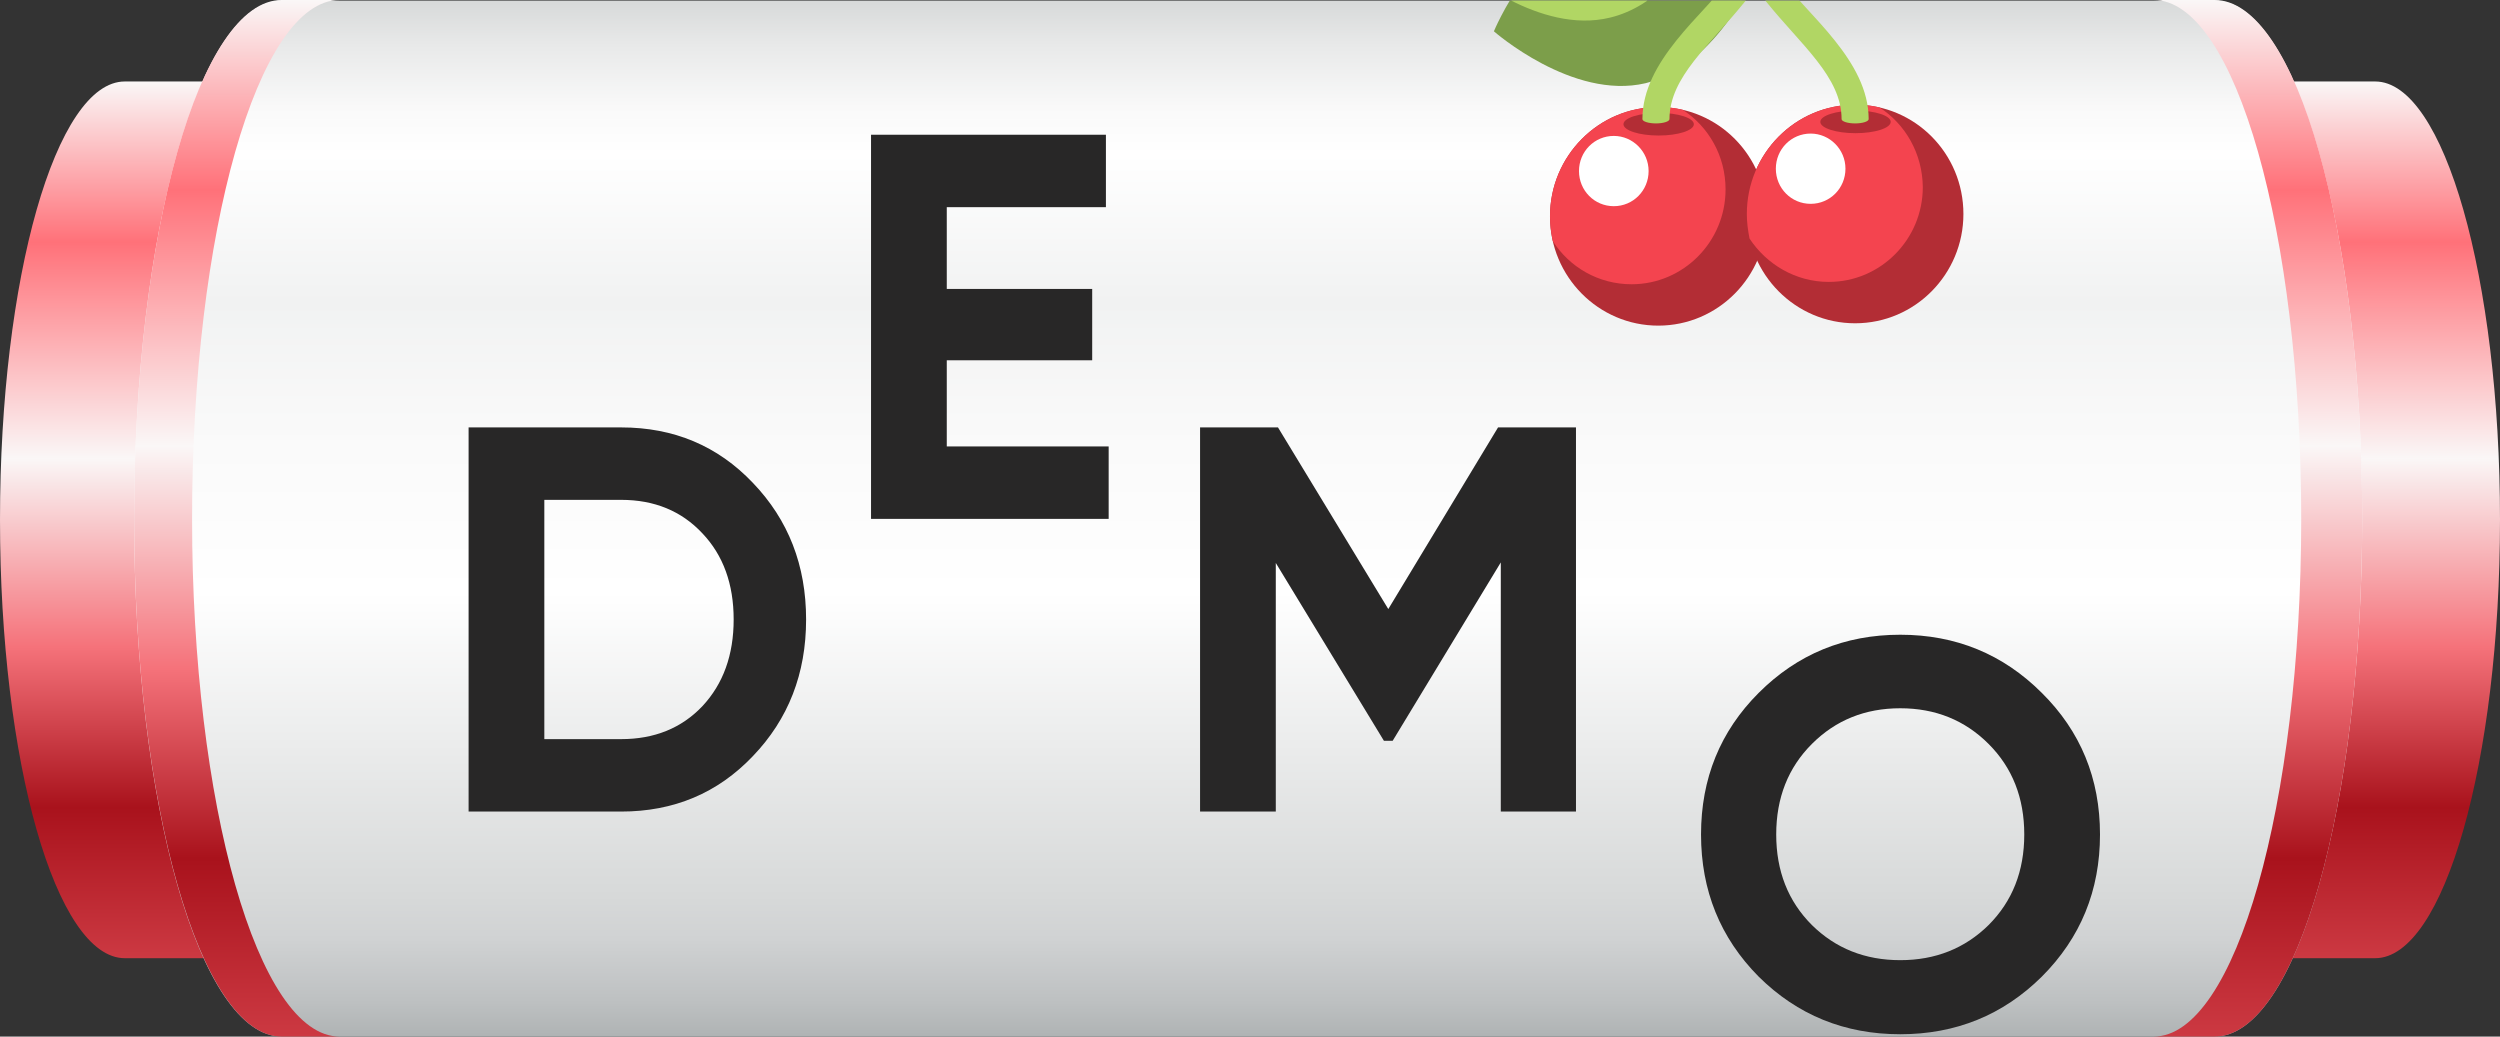 <svg width="410" height="170" viewBox="0 0 410 170" fill="none" xmlns="http://www.w3.org/2000/svg">
<rect x="0" y="0" width="410" height="170" fill="#333333" stroke="none"/>
<path d="M410 85.253C410 124.945 400.814 157.144 389.531 157.144H354C348.477 157.144 344 152.666 344 147.144V23.363C344 17.84 348.477 13.363 354 13.363H389.531C400.814 13.363 410 45.562 410 85.253Z" fill="url(#paint0_linear_191_3136)"/>
<path d="M0 85.253C0 124.945 9.186 157.144 20.469 157.144H56C61.523 157.144 66 152.666 66 147.144V23.363C66 17.84 61.523 13.363 56 13.363H20.469C9.186 13.363 0 45.562 0 85.253Z" fill="url(#paint1_linear_191_3136)"/>
<path d="M363.2 0.096L46.2 0.096C32.8 0.096 22 38.156 22 85.045C22 131.935 32.8 169.995 46.2 169.995L363.2 169.995C376.6 169.995 387.4 131.935 387.4 85.045C387.4 38.156 376.6 0.096 363.2 0.096Z" fill="url(#paint2_linear_191_3136)"/>
<g clip-path="url(#clip0_191_3136)">
<g clip-path="url(#clip1_191_3136)">
<path d="M269.863 13.648C257.876 16.465 245 5.134 245 5.134C245 5.134 251.533 -10.807 263.521 -13.687C275.508 -16.504 288.384 -5.173 288.384 -5.173C288.384 -5.173 281.851 10.767 269.863 13.648Z" fill="#7C9E4A"/>
<path d="M247.664 0.012C252.294 2.381 258.256 4.301 264.028 2.893C271.576 1.1 276.967 -5.878 279.885 -10.807C275.254 -13.176 269.292 -15.096 263.52 -13.688C255.973 -11.895 250.581 -4.917 247.664 0.012Z" fill="#B1D664"/>
<path d="M289.716 35.479C289.716 45.338 281.787 53.404 271.956 53.404C262.189 53.404 254.197 45.402 254.197 35.479C254.197 25.62 262.125 17.554 271.956 17.554C281.787 17.554 289.716 25.556 289.716 35.479Z" fill="#B32D35"/>
<path d="M275.952 18.002C274.684 17.682 273.352 17.554 271.956 17.554C262.189 17.554 254.197 25.556 254.197 35.479C254.197 36.887 254.387 38.232 254.641 39.512C257.368 43.801 262.125 46.618 267.58 46.618C276.079 46.618 282.992 39.64 282.992 31.062C282.992 25.556 280.202 20.755 275.952 18.002Z" fill="#F4444F"/>
<path d="M277.791 20.37C277.791 21.394 275.191 22.227 272.02 22.227C268.848 22.227 266.248 21.394 266.248 20.37C266.248 19.346 268.848 18.514 272.02 18.514C275.191 18.514 277.791 19.346 277.791 20.37Z" fill="#B32D35"/>
<path d="M322 35.094C322 44.952 314.072 53.019 304.24 53.019C294.473 53.019 286.481 45.016 286.481 35.094C286.481 25.235 294.409 17.169 304.24 17.169C314.072 17.169 322 25.171 322 35.094Z" fill="#B32D35"/>
<path d="M308.236 17.617C306.968 17.297 305.636 17.169 304.24 17.169C294.473 17.169 286.481 25.171 286.481 35.094C286.481 36.502 286.671 37.846 286.925 39.127C289.716 43.352 294.473 46.233 299.927 46.233C308.427 46.233 315.34 39.255 315.34 30.677C315.277 25.171 312.486 20.37 308.236 17.617Z" fill="#F4444F"/>
<path d="M310.076 19.986C310.076 21.01 307.475 21.842 304.304 21.842C301.132 21.842 298.532 21.01 298.532 19.986C298.532 18.962 301.132 18.129 304.304 18.129C307.475 18.129 310.076 18.962 310.076 19.986Z" fill="#B32D35"/>
<path d="M302.655 27.668C302.655 30.869 300.118 33.429 296.946 33.429C293.775 33.429 291.238 30.869 291.238 27.668C291.238 24.467 293.775 21.906 296.946 21.906C300.054 21.906 302.655 24.467 302.655 27.668Z" fill="white"/>
<path d="M270.371 28.052C270.371 31.253 267.834 33.814 264.662 33.814C261.491 33.814 258.954 31.253 258.954 28.052C258.954 24.851 261.491 22.291 264.662 22.291C267.77 22.291 270.371 24.851 270.371 28.052Z" fill="white"/>
<path d="M290.16 -8.566V-14.904H285.72V-8.566C285.72 -7.094 284.959 -4.981 284.071 -3.765C279.251 2.509 269.356 9.999 269.356 19.537C269.356 19.921 270.371 20.241 271.576 20.241C272.781 20.241 273.796 19.921 273.796 19.537C273.796 12.623 280.392 7.438 286.164 0.268C287.115 -0.884 288.701 -0.884 289.652 0.268C295.424 7.438 302.021 12.623 302.021 19.537C302.021 19.921 303.036 20.241 304.241 20.241C305.446 20.241 306.461 19.921 306.461 19.537C306.461 9.999 296.566 2.509 291.809 -3.765C290.921 -4.981 290.16 -7.094 290.16 -8.566Z" fill="#B1D664"/>
</g>
</g>
<path d="M101.87 70.096C110.51 70.096 117.71 73.126 123.47 79.186C129.29 85.246 132.2 92.716 132.2 101.596C132.2 110.476 129.29 117.946 123.47 124.006C117.71 130.066 110.51 133.096 101.87 133.096H76.85V70.096H101.87ZM101.87 121.216C107.33 121.216 111.77 119.416 115.19 115.816C118.61 112.156 120.32 107.416 120.32 101.596C120.32 95.776 118.61 91.066 115.19 87.466C111.77 83.806 107.33 81.976 101.87 81.976H89.27V121.216H101.87Z" fill="#282727"/>
<path d="M258.46 70.096V133.096H246.13V92.236L228.4 121.486H226.96L209.23 92.326V133.096H196.81V70.096H209.59L227.68 99.886L245.68 70.096H258.46Z" fill="#282727"/>
<path d="M155.27 73.216H181.82V85.096H142.85V22.096H181.37V33.976H155.27V47.386H179.12V59.086H155.27V73.216Z" fill="#282727"/>
<path d="M334.86 160.166C328.5 166.466 320.76 169.616 311.64 169.616C302.52 169.616 294.78 166.466 288.42 160.166C282.12 153.806 278.97 146.036 278.97 136.856C278.97 127.676 282.12 119.936 288.42 113.636C294.78 107.276 302.52 104.096 311.64 104.096C320.76 104.096 328.5 107.276 334.86 113.636C341.22 119.936 344.4 127.676 344.4 136.856C344.4 146.036 341.22 153.806 334.86 160.166ZM297.15 151.706C301.05 155.546 305.88 157.466 311.64 157.466C317.4 157.466 322.23 155.546 326.13 151.706C330.03 147.806 331.98 142.856 331.98 136.856C331.98 130.856 330.03 125.906 326.13 122.006C322.23 118.106 317.4 116.156 311.64 116.156C305.88 116.156 301.05 118.106 297.15 122.006C293.25 125.906 291.3 130.856 291.3 136.856C291.3 142.856 293.25 147.806 297.15 151.706Z" fill="#282727"/>
<path d="M31.5 85.051C31.5 131.94 42.3 170 55.7 170H46.2C32.9 170 22 131.94 22 85.051C22 38.161 32.8 0 46.2 0L55.7 0C42.3 0 31.5 38.06 31.5 85.051Z" fill="url(#paint3_linear_191_3136)"/>
<path d="M387.4 85.051C387.4 131.94 376.6 170 363.2 170H353.2C366.6 170 377.4 131.94 377.4 85.051C377.4 38.161 366.6 0 353.2 0L363.2 0C376.6 0 387.4 38.06 387.4 85.051Z" fill="url(#paint4_linear_191_3136)"/>
<defs>
<linearGradient id="paint0_linear_191_3136" x1="376.983" y1="157.144" x2="376.983" y2="13.4" gradientUnits="userSpaceOnUse">
<stop stop-color="#CC3942"/>
<stop offset="0.172" stop-color="#A9121C"/>
<stop offset="0.355" stop-color="#F5727A"/>
<stop offset="0.57" stop-color="#FAF7F7"/>
<stop offset="0.817" stop-color="#FF7179"/>
<stop offset="1" stop-color="#FAF7F7"/>
</linearGradient>
<linearGradient id="paint1_linear_191_3136" x1="33.017" y1="157.144" x2="33.017" y2="13.4" gradientUnits="userSpaceOnUse">
<stop stop-color="#CC3942"/>
<stop offset="0.172" stop-color="#A9121C"/>
<stop offset="0.355" stop-color="#F5727A"/>
<stop offset="0.57" stop-color="#FAF7F7"/>
<stop offset="0.817" stop-color="#FF7179"/>
<stop offset="1" stop-color="#FAF7F7"/>
</linearGradient>
<linearGradient id="paint2_linear_191_3136" x1="204.7" y1="0.096" x2="204.7" y2="169.995" gradientUnits="userSpaceOnUse">
<stop stop-color="#D7D9D9"/>
<stop offset="0.043" stop-color="#E8E9E9"/>
<stop offset="0.103" stop-color="#F9F9F9"/>
<stop offset="0.148" stop-color="white"/>
<stop offset="0.291" stop-color="#F1F2F2"/>
<stop offset="0.406" stop-color="#F9F9F9"/>
<stop offset="0.571" stop-color="white"/>
<stop offset="0.864" stop-color="#D7D9D9"/>
<stop offset="0.906" stop-color="#D0D2D3"/>
<stop offset="0.967" stop-color="#BDC0C1"/>
<stop offset="1" stop-color="#AFB3B4"/>
</linearGradient>
<linearGradient id="paint3_linear_191_3136" x1="38.841" y1="170" x2="38.841" y2="0.043" gradientUnits="userSpaceOnUse">
<stop stop-color="#CC3942"/>
<stop offset="0.172" stop-color="#A9121C"/>
<stop offset="0.355" stop-color="#F5727A"/>
<stop offset="0.57" stop-color="#FAF7F7"/>
<stop offset="0.817" stop-color="#FF7179"/>
<stop offset="1" stop-color="#FAF7F7"/>
</linearGradient>
<linearGradient id="paint4_linear_191_3136" x1="370.291" y1="170" x2="370.291" y2="0.043" gradientUnits="userSpaceOnUse">
<stop stop-color="#CC3942"/>
<stop offset="0.172" stop-color="#A9121C"/>
<stop offset="0.355" stop-color="#F5727A"/>
<stop offset="0.57" stop-color="#FAF7F7"/>
<stop offset="0.817" stop-color="#FF7179"/>
<stop offset="1" stop-color="#FAF7F7"/>
</linearGradient>
<clipPath id="clip0_191_3136">
<rect width="77" height="62" fill="white" transform="translate(245 0.096)"/>
</clipPath>
<clipPath id="clip1_191_3136">
<rect width="77" height="68.242" fill="white" transform="translate(245 -14.904)"/>
</clipPath>
</defs>
</svg>
